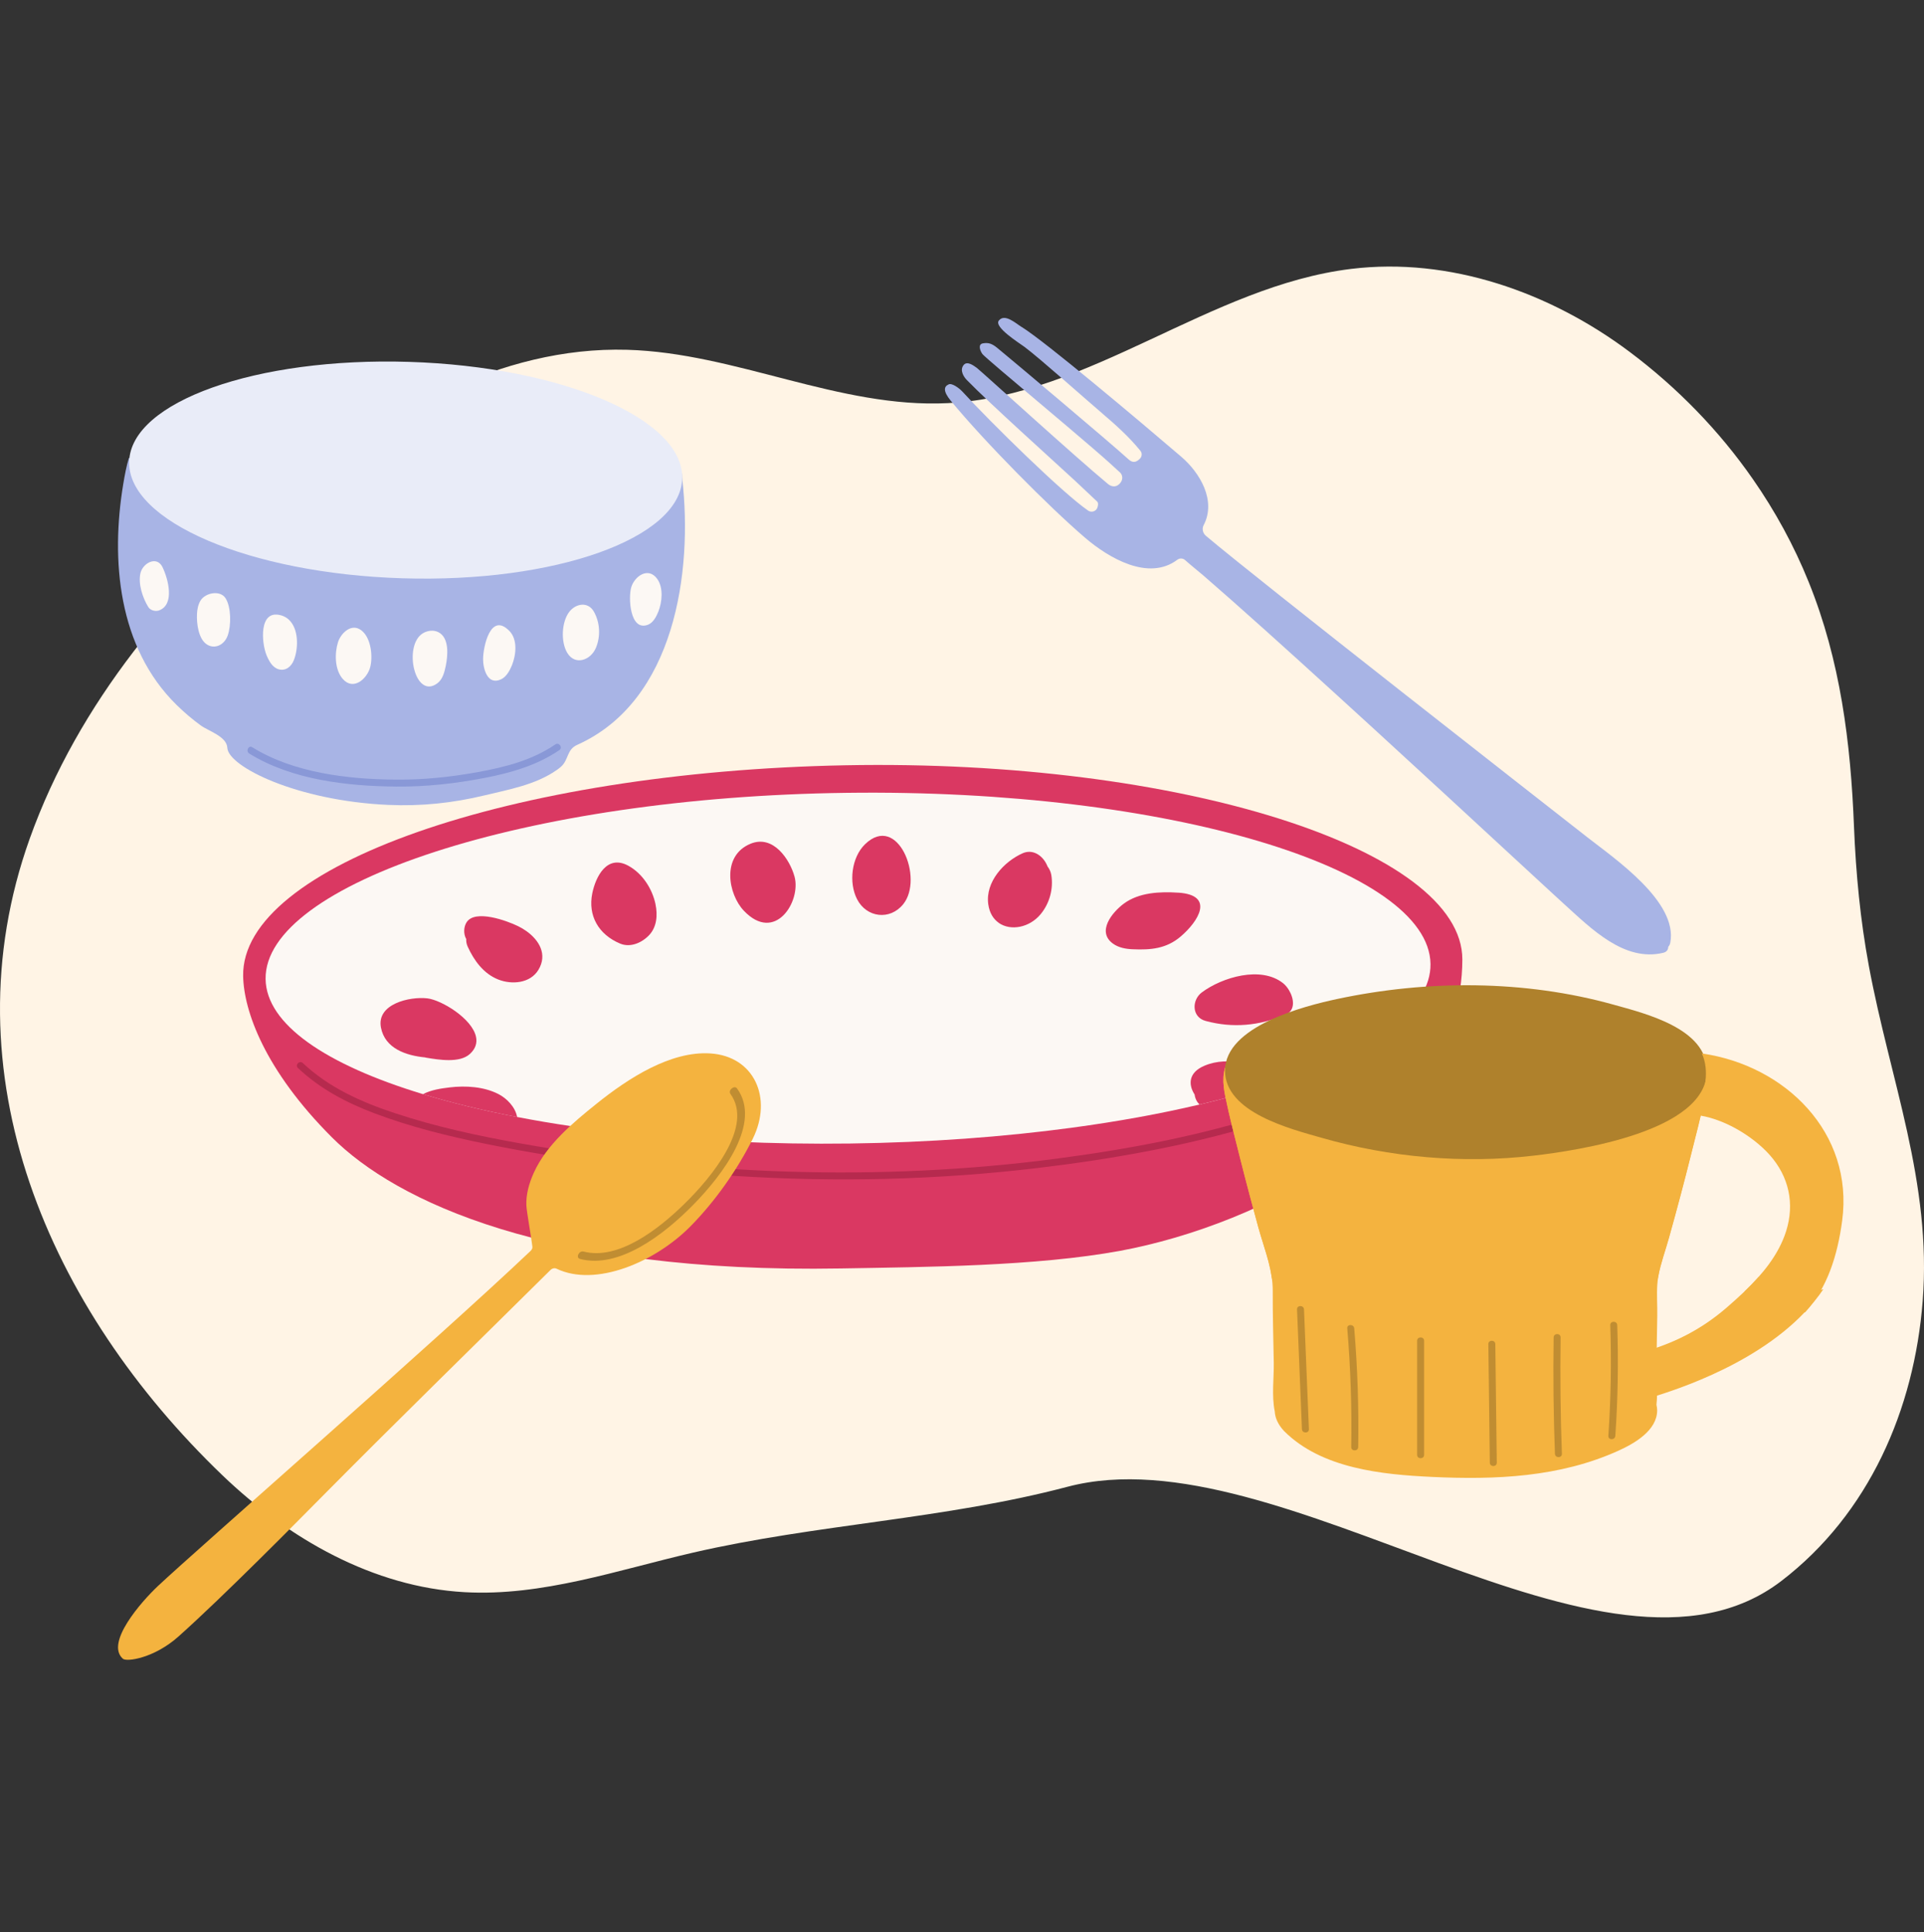 <svg width="240" height="241" viewBox="0 0 240 241" fill="none" xmlns="http://www.w3.org/2000/svg">
<rect x="0" y="0" width="240" height="241" fill="#333333" stroke="none"/>
<path d="M218.658 59.763C214.445 53.702 209.236 48.349 203.266 43.875C193.359 36.45 180.827 32.042 168.545 33.537C150.897 35.689 135.99 49.385 118.236 50.278C104.695 50.96 91.783 44.007 78.228 43.626C62.364 43.18 47.615 51.747 35.438 61.927C21.673 73.433 9.745 87.707 3.709 104.591C-6.788 133.952 6.176 163.313 27.762 184.015C36.002 191.912 46.565 197.947 57.968 198.577C67.626 199.115 77.021 195.822 86.456 193.644C101.86 190.089 117.869 189.472 133.156 185.432C159.78 178.4 200.326 213.927 222.2 197.186C233.157 188.79 238.786 175.776 239.836 162.25C240.991 147.465 235.755 134.686 233.118 120.452C232.055 114.732 231.504 108.933 231.268 103.122C230.861 92.653 229.575 82.367 225.612 72.58C223.775 68.028 221.426 63.738 218.658 59.763Z" fill="#FFF4E5"/>
<g clip-path="url(#clip0_1441_82995)">
<path d="M85.109 59.665C85.109 59.639 85.096 59.618 85.092 59.596C85.092 59.331 85.074 59.07 85.035 58.809C83.857 59.322 82.383 59.283 81.474 58.33C78.27 54.986 73.687 53.403 69.296 52.286C64.17 50.981 58.874 50.124 53.609 49.611C47.169 48.985 40.995 49.459 34.678 50.803C30.108 51.773 23.604 52.394 20.756 56.578C19.756 58.048 17.408 58.096 16.086 57.1C15.76 58.156 15.56 59.257 15.373 60.379C13.808 69.798 14.7 80.735 22.034 87.927C22.974 88.849 23.978 89.702 25.039 90.476C26 91.176 28.287 91.85 28.356 93.268C28.469 95.607 37.008 99.873 48.404 100.386C52.535 100.573 56.47 100.16 60.483 99.191C63.544 98.451 66.765 97.886 69.391 96.077C69.591 95.938 69.787 95.794 69.97 95.633C70.957 94.759 70.67 93.494 72.005 92.898C84.187 87.44 86.444 71.337 85.1 59.67L85.109 59.665Z" fill="#A8B4E5"/>
<path d="M85.098 59.701C85.329 52.247 70.074 45.725 51.025 45.133C31.975 44.541 16.344 50.103 16.113 57.557C15.881 65.01 31.136 71.533 50.186 72.125C69.236 72.717 84.866 67.154 85.098 59.701Z" fill="#E9ECF8"/>
<path d="M69.278 92.841C66.413 94.802 63.044 95.672 59.665 96.285C56.256 96.907 52.817 97.268 49.348 97.238C43.378 97.181 36.643 96.403 31.465 93.198C30.991 92.902 30.626 93.694 31.095 93.985C36.408 97.272 43.313 98.047 49.43 98.103C53.139 98.138 56.822 97.725 60.461 97.02C63.743 96.385 66.987 95.459 69.774 93.554C70.235 93.237 69.735 92.528 69.274 92.846L69.278 92.841Z" fill="#8998D7"/>
<path d="M20.276 70.741C19.55 69.254 17.815 70.237 17.524 71.468C17.207 72.807 17.794 74.564 18.494 75.703C18.763 76.138 19.398 76.299 19.859 76.125C21.85 75.368 20.954 72.137 20.272 70.741H20.276Z" fill="#FCF8F4"/>
<path d="M28.142 74.621C27.485 73.568 25.616 73.912 25.011 74.907C24.711 75.403 24.598 76.003 24.572 76.586C24.515 77.799 24.763 79.639 25.746 80.335C26.742 81.039 27.985 80.465 28.411 79.243C28.85 77.982 28.842 75.738 28.142 74.621Z" fill="#FCF8F4"/>
<path d="M36.273 77.543C35.959 77.16 35.542 76.868 34.999 76.729C32.273 76.012 32.616 80.174 33.246 81.709C33.538 82.409 33.977 83.265 34.777 83.478C35.664 83.713 36.342 83.118 36.651 82.344C37.186 81.013 37.286 78.791 36.273 77.547V77.543Z" fill="#FCF8F4"/>
<path d="M45.238 78.752C45.112 78.634 44.972 78.534 44.816 78.452C43.659 77.843 42.486 79.06 42.159 80.104C41.729 81.491 41.742 83.5 42.746 84.666C44.072 86.201 45.803 84.662 46.185 83.187C46.507 81.939 46.312 79.743 45.233 78.752H45.238Z" fill="#FCF8F4"/>
<path d="M54.665 78.835C54.057 78.534 53.283 78.647 52.722 79C50.265 80.552 51.757 87.328 54.565 85.214C55.218 84.723 55.444 83.827 55.6 83.07C55.865 81.792 56.083 79.539 54.665 78.835Z" fill="#FCF8F4"/>
<path d="M63.547 78.7C61.173 76.247 60.26 80.735 60.26 82.205C60.26 83.414 60.812 85.514 62.499 84.727C63.164 84.418 63.586 83.64 63.855 82.983C64.377 81.7 64.595 79.782 63.547 78.695V78.7Z" fill="#FCF8F4"/>
<path d="M74.094 76.308C73.359 74.977 71.803 75.268 71.003 76.321C70.046 77.578 69.938 80.048 70.755 81.417C71.733 83.057 73.699 82.344 74.342 80.782C74.933 79.356 74.846 77.66 74.094 76.308Z" fill="#FCF8F4"/>
<path d="M81.974 72.19C80.861 70.659 79.166 71.859 78.744 73.233C78.361 74.477 78.552 78.778 80.818 77.921C81.474 77.673 81.879 76.899 82.122 76.282C82.592 75.099 82.779 73.29 81.974 72.19Z" fill="#FCF8F4"/>
<path d="M182.414 119.668C182.436 105.948 147.175 94.642 105.431 95.446C63.691 96.251 30.064 108.027 30.33 121.743C30.412 126.039 32.973 133.419 41.408 141.855C49.426 149.874 68.356 158.846 104.892 158.202C115.448 158.015 129.24 157.941 139.762 155.997C157.062 152.801 182.384 140.325 182.414 119.664V119.668Z" fill="#DA3862"/>
<path d="M178.44 120.229C178.514 125.735 171.558 130.845 160.066 134.789C156.909 135.876 153.414 136.868 149.627 137.759C144.761 138.907 139.414 139.881 133.7 140.651C125.187 141.799 115.852 142.49 106.061 142.621C96.304 142.747 86.982 142.299 78.469 141.377C73.521 140.842 68.839 140.151 64.504 139.311C60.239 138.494 56.304 137.533 52.764 136.463C40.647 132.788 33.199 127.748 33.13 122.099C32.973 110.245 65.495 99.391 105.622 98.882C145.748 98.36 178.284 108.375 178.44 120.225V120.229Z" fill="#FCF8F4"/>
<path d="M179.227 126.244C177.131 129.336 174.07 131.645 170.875 133.506C167.122 135.689 163.062 137.315 158.944 138.672C150.17 141.564 141.009 143.299 131.865 144.5C109.626 147.422 86.908 146.539 64.847 142.595C59.608 141.66 54.377 140.529 49.316 138.855C45.077 137.455 41.06 135.672 37.777 132.588C37.368 132.206 36.755 132.819 37.164 133.202C39.947 135.815 43.199 137.529 46.755 138.868C51.256 140.568 55.964 141.716 60.673 142.677C70.895 144.76 81.352 146.008 91.756 146.665C104.356 147.461 117.009 147.165 129.544 145.661C138.687 144.565 147.835 142.956 156.666 140.299C161.479 138.855 166.253 137.089 170.649 134.637C174.227 132.641 177.649 130.114 179.975 126.687C180.288 126.222 179.536 125.787 179.223 126.248L179.227 126.244Z" fill="#B62A4E"/>
<path fill-rule="evenodd" clip-rule="evenodd" d="M112.668 112.772C111.02 114.816 108.098 114.468 106.907 112.141C105.851 110.08 106.211 106.931 107.911 105.288C111.972 101.361 115.277 109.541 112.668 112.772ZM124.582 115.102C126.069 116.142 128.417 115.702 129.809 114.019C130.926 112.667 131.417 110.858 131.143 109.14C131.078 108.74 130.909 108.375 130.674 108.07C130.613 107.923 130.548 107.775 130.469 107.636C129.909 106.622 128.778 105.887 127.569 106.418C125.235 107.449 122.882 110.001 123.278 112.789C123.43 113.872 123.921 114.633 124.587 115.098L124.582 115.102ZM140.173 112.711C142.073 111.297 144.703 111.184 146.977 111.336L146.982 111.332C151.577 111.636 149.482 114.928 147.269 116.811C145.482 118.329 143.542 118.49 141.312 118.394C140.434 118.36 139.529 118.199 138.821 117.681C136.782 116.19 138.716 113.798 140.173 112.711ZM160.064 122.634C160.32 122.839 160.573 123.139 160.777 123.478C161.416 124.531 161.634 126.013 160.342 126.561C157.116 127.931 153.79 128.257 150.386 127.331C148.638 126.857 148.642 124.722 149.92 123.769C152.459 121.882 157.294 120.425 160.064 122.634ZM160.065 134.789C156.908 135.876 153.413 136.867 149.626 137.759C149.3 137.437 149.087 137.024 149.013 136.506C148.204 135.254 148.252 133.758 150.239 132.919C153.348 131.61 156.765 132.888 159.582 134.367C159.778 134.471 159.939 134.61 160.065 134.784V134.789ZM93.634 105.227C96.464 104.07 98.529 107.201 99.112 109.336C99.951 112.419 96.686 117.69 92.786 113.585C90.821 111.515 89.956 106.727 93.634 105.227ZM81.763 112.745C81.363 110.888 80.193 108.988 78.415 107.996C75.719 106.492 74.302 109.34 73.88 111.423C73.324 114.167 74.624 116.546 77.367 117.69C78.641 118.22 80.102 117.576 81.002 116.598C81.893 115.633 82.072 114.193 81.759 112.741L81.763 112.745ZM64.616 115.507C64.981 115.685 65.338 115.894 65.672 116.133C67.246 117.259 68.32 119.025 67.168 120.951C66.15 122.647 63.855 122.834 62.163 122.169C60.32 121.443 59.133 119.803 58.337 118.059C58.19 117.729 58.142 117.416 58.159 117.12C57.794 116.481 57.833 115.576 58.22 115.002C59.294 113.406 63.185 114.811 64.616 115.507ZM59.377 129.31C58.89 127.018 55.046 124.709 53.289 124.513C51.107 124.269 46.95 125.204 47.52 128.161C48.024 130.775 50.65 131.649 53.024 131.88C53.044 131.884 53.061 131.889 53.079 131.895C53.096 131.9 53.113 131.906 53.133 131.91L53.194 131.92C54.741 132.178 57.341 132.612 58.611 131.453C59.342 130.792 59.533 130.053 59.377 129.314V129.31ZM52.764 136.467C56.303 137.537 60.237 138.498 64.503 139.316C64.294 138.094 63.229 136.985 62.151 136.441C60.346 135.524 58.094 135.384 56.12 135.619C55.042 135.745 53.764 135.928 52.764 136.467Z" fill="#DA3862"/>
<path d="M127.429 40.779C126.721 40.34 125.338 39.057 124.599 39.975C123.942 40.779 127.099 42.753 127.786 43.258C129.599 44.597 135.777 50.098 137.495 51.559C139.182 52.995 140.856 54.499 142.256 56.226C142.495 56.521 142.456 56.952 142.182 57.221C141.769 57.626 141.33 57.804 140.769 57.287C138.591 55.291 125.764 44.502 124.943 43.845C124.16 43.219 123.682 42.623 122.599 42.827C121.951 42.949 122.26 43.767 122.556 44.167C122.756 44.441 126.925 47.946 127.877 48.746C129.782 50.346 136.499 56.008 138.343 57.678C138.447 57.769 139.151 58.422 139.708 58.926C140.056 59.248 140.082 59.783 139.786 60.183C139.304 60.835 138.669 60.744 138.217 60.37C134.108 56.969 122.656 46.532 121.851 45.884C121.434 45.584 120.642 44.984 120.203 45.528C119.677 46.18 120.229 47.015 120.595 47.389C123.512 50.381 131.047 57.139 134.117 59.974C135.03 60.844 135.947 61.709 136.873 62.57C137.064 62.749 136.943 63.305 136.777 63.518C136.525 63.836 136.073 63.91 135.738 63.684C132.59 61.54 123.621 52.729 120.047 48.837C119.642 48.398 118.69 47.702 118.303 47.959C117.795 48.194 117.564 48.724 118.608 49.99C122.76 55.034 130.777 63.149 135.356 67.071C138.295 69.593 143.278 72.524 146.869 69.806C147.152 69.593 147.552 69.611 147.817 69.846C148.508 70.463 149.643 71.376 150.078 71.75C151.269 72.781 152.452 73.82 153.634 74.864C156.456 77.36 159.256 79.878 162.047 82.405C165.143 85.21 168.23 88.023 171.313 90.845C174.339 93.615 177.356 96.39 180.374 99.169C182.974 101.565 185.569 103.961 188.165 106.361C189.987 108.044 191.809 109.727 193.635 111.406C194.135 111.867 194.639 112.328 195.143 112.789C198.522 115.85 202.622 119.995 207.474 118.833C207.918 118.729 208.1 118.42 208.096 118.085C208.213 117.964 208.305 117.803 208.348 117.594C209.348 112.48 201.404 107.088 198 104.422C193.1 100.582 156.891 72.303 150.425 66.828C150.039 66.501 149.904 65.945 150.143 65.497C151.756 62.422 149.66 58.944 147.356 56.969C141.982 52.373 130.443 42.645 127.447 40.783L127.429 40.779Z" fill="#A8B4E5"/>
<path d="M212.214 132.054C211.896 131.514 211.375 131.38 210.901 131.493C210.849 131.484 210.805 131.471 210.749 131.467C200.366 130.84 189.961 131.127 179.565 131.28C174.505 131.358 169.439 131.393 164.378 131.267C161.743 131.197 159.404 130.923 156.839 130.379C155.474 130.088 154.13 130.479 153.474 131.758C153.452 131.801 153.439 131.845 153.422 131.888C153.382 131.941 153.343 131.984 153.309 132.041C152.413 133.554 152.509 135.111 152.852 136.781C153.361 139.277 154.013 141.751 154.635 144.221C155.043 145.843 155.461 147.47 155.891 149.083C156.239 150.409 156.6 151.736 156.961 153.058C157.6 155.384 158.53 157.641 158.722 160.05C158.748 160.359 158.761 160.672 158.761 160.994C158.748 163.986 158.839 166.987 158.891 169.983C158.922 171.766 158.609 174.079 159.013 176.036C159.056 176.875 159.448 177.693 160.152 178.454C160.152 178.463 160.165 178.476 160.174 178.484C160.183 178.493 160.191 178.498 160.2 178.506C164.874 183.164 172.4 183.912 178.648 184.203C186.548 184.573 194.566 184.251 201.892 180.928C203.879 180.028 206.714 178.411 206.714 175.893C206.714 175.662 206.679 175.436 206.627 175.21C206.818 173.453 206.592 171.527 206.627 169.992C206.661 168.03 206.696 166.06 206.727 164.099C206.753 162.808 206.635 161.481 206.735 160.181C206.761 159.829 206.801 159.476 206.87 159.129C207.166 157.524 207.762 155.937 208.196 154.362C208.701 152.571 209.188 150.77 209.666 148.974C210.083 147.396 210.492 145.817 210.888 144.23C211.509 141.76 212.162 139.286 212.675 136.789C213.018 135.12 213.114 133.563 212.214 132.049V132.054Z" fill="#F4B33F"/>
<path d="M212.214 132.054C211.896 131.514 211.375 131.38 210.901 131.493C210.849 131.484 210.805 131.471 210.749 131.467C200.366 130.84 189.961 131.127 179.565 131.28C174.505 131.358 169.439 131.393 164.378 131.267C161.743 131.197 159.404 130.923 156.839 130.379C155.474 130.088 154.13 130.479 153.474 131.758C153.452 131.801 153.439 131.845 153.422 131.888C153.382 131.941 153.343 131.984 153.309 132.041C152.413 133.554 152.509 135.111 152.852 136.781C153.361 139.277 154.013 141.751 154.635 144.221C155.043 145.843 155.461 147.47 155.891 149.083C156.239 150.409 156.6 151.736 156.961 153.058C157.056 153.414 157.165 153.767 157.27 154.119C157.322 154.293 157.378 154.471 157.43 154.645C157.5 154.871 157.57 155.093 157.639 155.319C157.639 155.332 157.648 155.341 157.648 155.354C158.048 156.641 158.435 157.933 158.626 159.259C158.704 159.798 159.004 160.281 159.452 160.594C170.161 167.961 184.235 167.221 196.453 164.995C198.987 164.534 206.318 162.203 206.831 159.263C206.84 159.22 206.848 159.176 206.853 159.133C207.148 157.528 207.744 155.941 208.179 154.367C208.683 152.575 209.17 150.775 209.648 148.979C210.066 147.4 210.475 145.822 210.87 144.234C211.492 141.764 212.144 139.29 212.657 136.794C213.001 135.124 213.096 133.567 212.196 132.054H212.214Z" fill="#F4B33F"/>
<path d="M212.918 133.545C212.918 128.253 205.179 126.392 201.266 125.3C190.192 122.208 178.057 122.2 166.839 124.587C162.652 125.478 152.809 127.992 152.809 133.532C152.809 138.764 161.017 140.808 164.844 141.903C173.374 144.352 182.483 145.165 191.305 144.134C196.74 143.499 212.918 141.138 212.922 133.541L212.918 133.545Z" fill="#AF812C"/>
<path fill-rule="evenodd" clip-rule="evenodd" d="M162.404 178.241L161.791 163.312C161.77 162.751 162.639 162.755 162.661 163.312L163.274 178.241C163.296 178.802 162.426 178.797 162.404 178.241ZM168.552 180.472C168.635 175.532 168.47 170.596 168.057 165.677C168.009 165.116 168.878 165.125 168.926 165.677C169.339 170.6 169.505 175.536 169.422 180.472C169.413 181.033 168.544 181.033 168.552 180.472ZM176.773 167.222V181.45C176.773 182.011 177.643 182.011 177.643 181.45V167.222C177.643 166.661 176.773 166.661 176.773 167.222ZM185.839 182.424L185.656 167.639C185.648 167.078 186.517 167.078 186.526 167.639L186.708 182.424C186.717 182.985 185.848 182.985 185.839 182.424ZM193.801 166.808C193.727 171.644 193.784 176.479 193.962 181.315C193.984 181.872 194.853 181.876 194.832 181.315C194.653 176.484 194.601 171.644 194.671 166.808C194.679 166.247 193.81 166.247 193.801 166.808ZM200.626 179.08C200.939 174.484 201.022 169.878 200.865 165.273C200.848 164.712 201.718 164.716 201.735 165.273C201.892 169.878 201.813 174.484 201.496 179.08C201.457 179.637 200.587 179.637 200.626 179.08Z" fill="#C08D32"/>
<path d="M224.337 161.007C222.928 160.798 220.889 160.233 219.341 159.285C218.119 160.659 216.741 161.907 215.393 163.077C212.089 165.938 208.589 167.617 204.684 168.695C200.01 169.987 202.071 175.536 206.697 174.066C210.654 172.809 221.945 168.93 227.445 160.794C226.458 161.072 225.424 161.172 224.337 161.011V161.007Z" fill="#F4B33F"/>
<path d="M220.741 144.034C223.149 146.73 223.893 150.118 222.797 153.566C221.867 156.497 219.849 158.924 217.628 161.059C217.971 164.373 221.128 163.999 223.615 163.864C224.145 163.838 224.667 163.764 225.176 163.664C227.932 160.637 229.206 156.628 229.793 152.24C231.258 141.264 222.68 132.875 212.293 131.388C213.271 133.549 212.688 136.193 211.727 138.394C211.632 138.611 211.541 138.829 211.449 139.051C214.81 139.372 218.593 141.634 220.741 144.034Z" fill="#F4B33F"/>
</g>
<path d="M40.707 186.115C49.66 177.078 59.555 167.42 68.668 158.392C68.886 158.179 69.19 158.118 69.421 158.231C74.277 160.57 81.712 157.435 86.16 152.917C89.243 149.786 92.008 145.833 93.895 142.041C96.43 136.931 94.069 131.721 88.582 131.382C83.669 131.078 78.434 134.426 74.408 137.662C71.394 140.079 68.168 142.789 66.594 146.25C65.99 147.577 65.599 149.007 65.66 150.342C65.695 151.147 66.329 154.626 66.412 155.509C66.429 155.687 66.334 155.869 66.181 156.017C54.668 166.95 24.564 193.238 19.698 197.812C17.611 199.778 13.098 204.918 15.329 206.879C15.803 207.297 19.233 206.81 22.259 204.109C27.898 199.078 37.281 189.572 40.707 186.115Z" fill="#F4B33F"/>
<path d="M91.112 136.431C94.03 140.449 88.804 146.807 85.308 150.212C82.064 153.373 77.095 157.209 72.795 156.095C72.216 155.948 71.777 156.869 72.356 157.017C77.243 158.283 82.83 153.969 86.434 150.307C90.186 146.498 95.056 140.049 91.939 135.752C91.608 135.3 90.782 135.974 91.112 136.426V136.431Z" fill="#C08D32"/>
<defs>
<clipPath id="clip0_1441_82995">
<rect width="215.229" height="155.074" fill="white" transform="translate(14.725 39.648)"/>
</clipPath>
</defs>
</svg>

